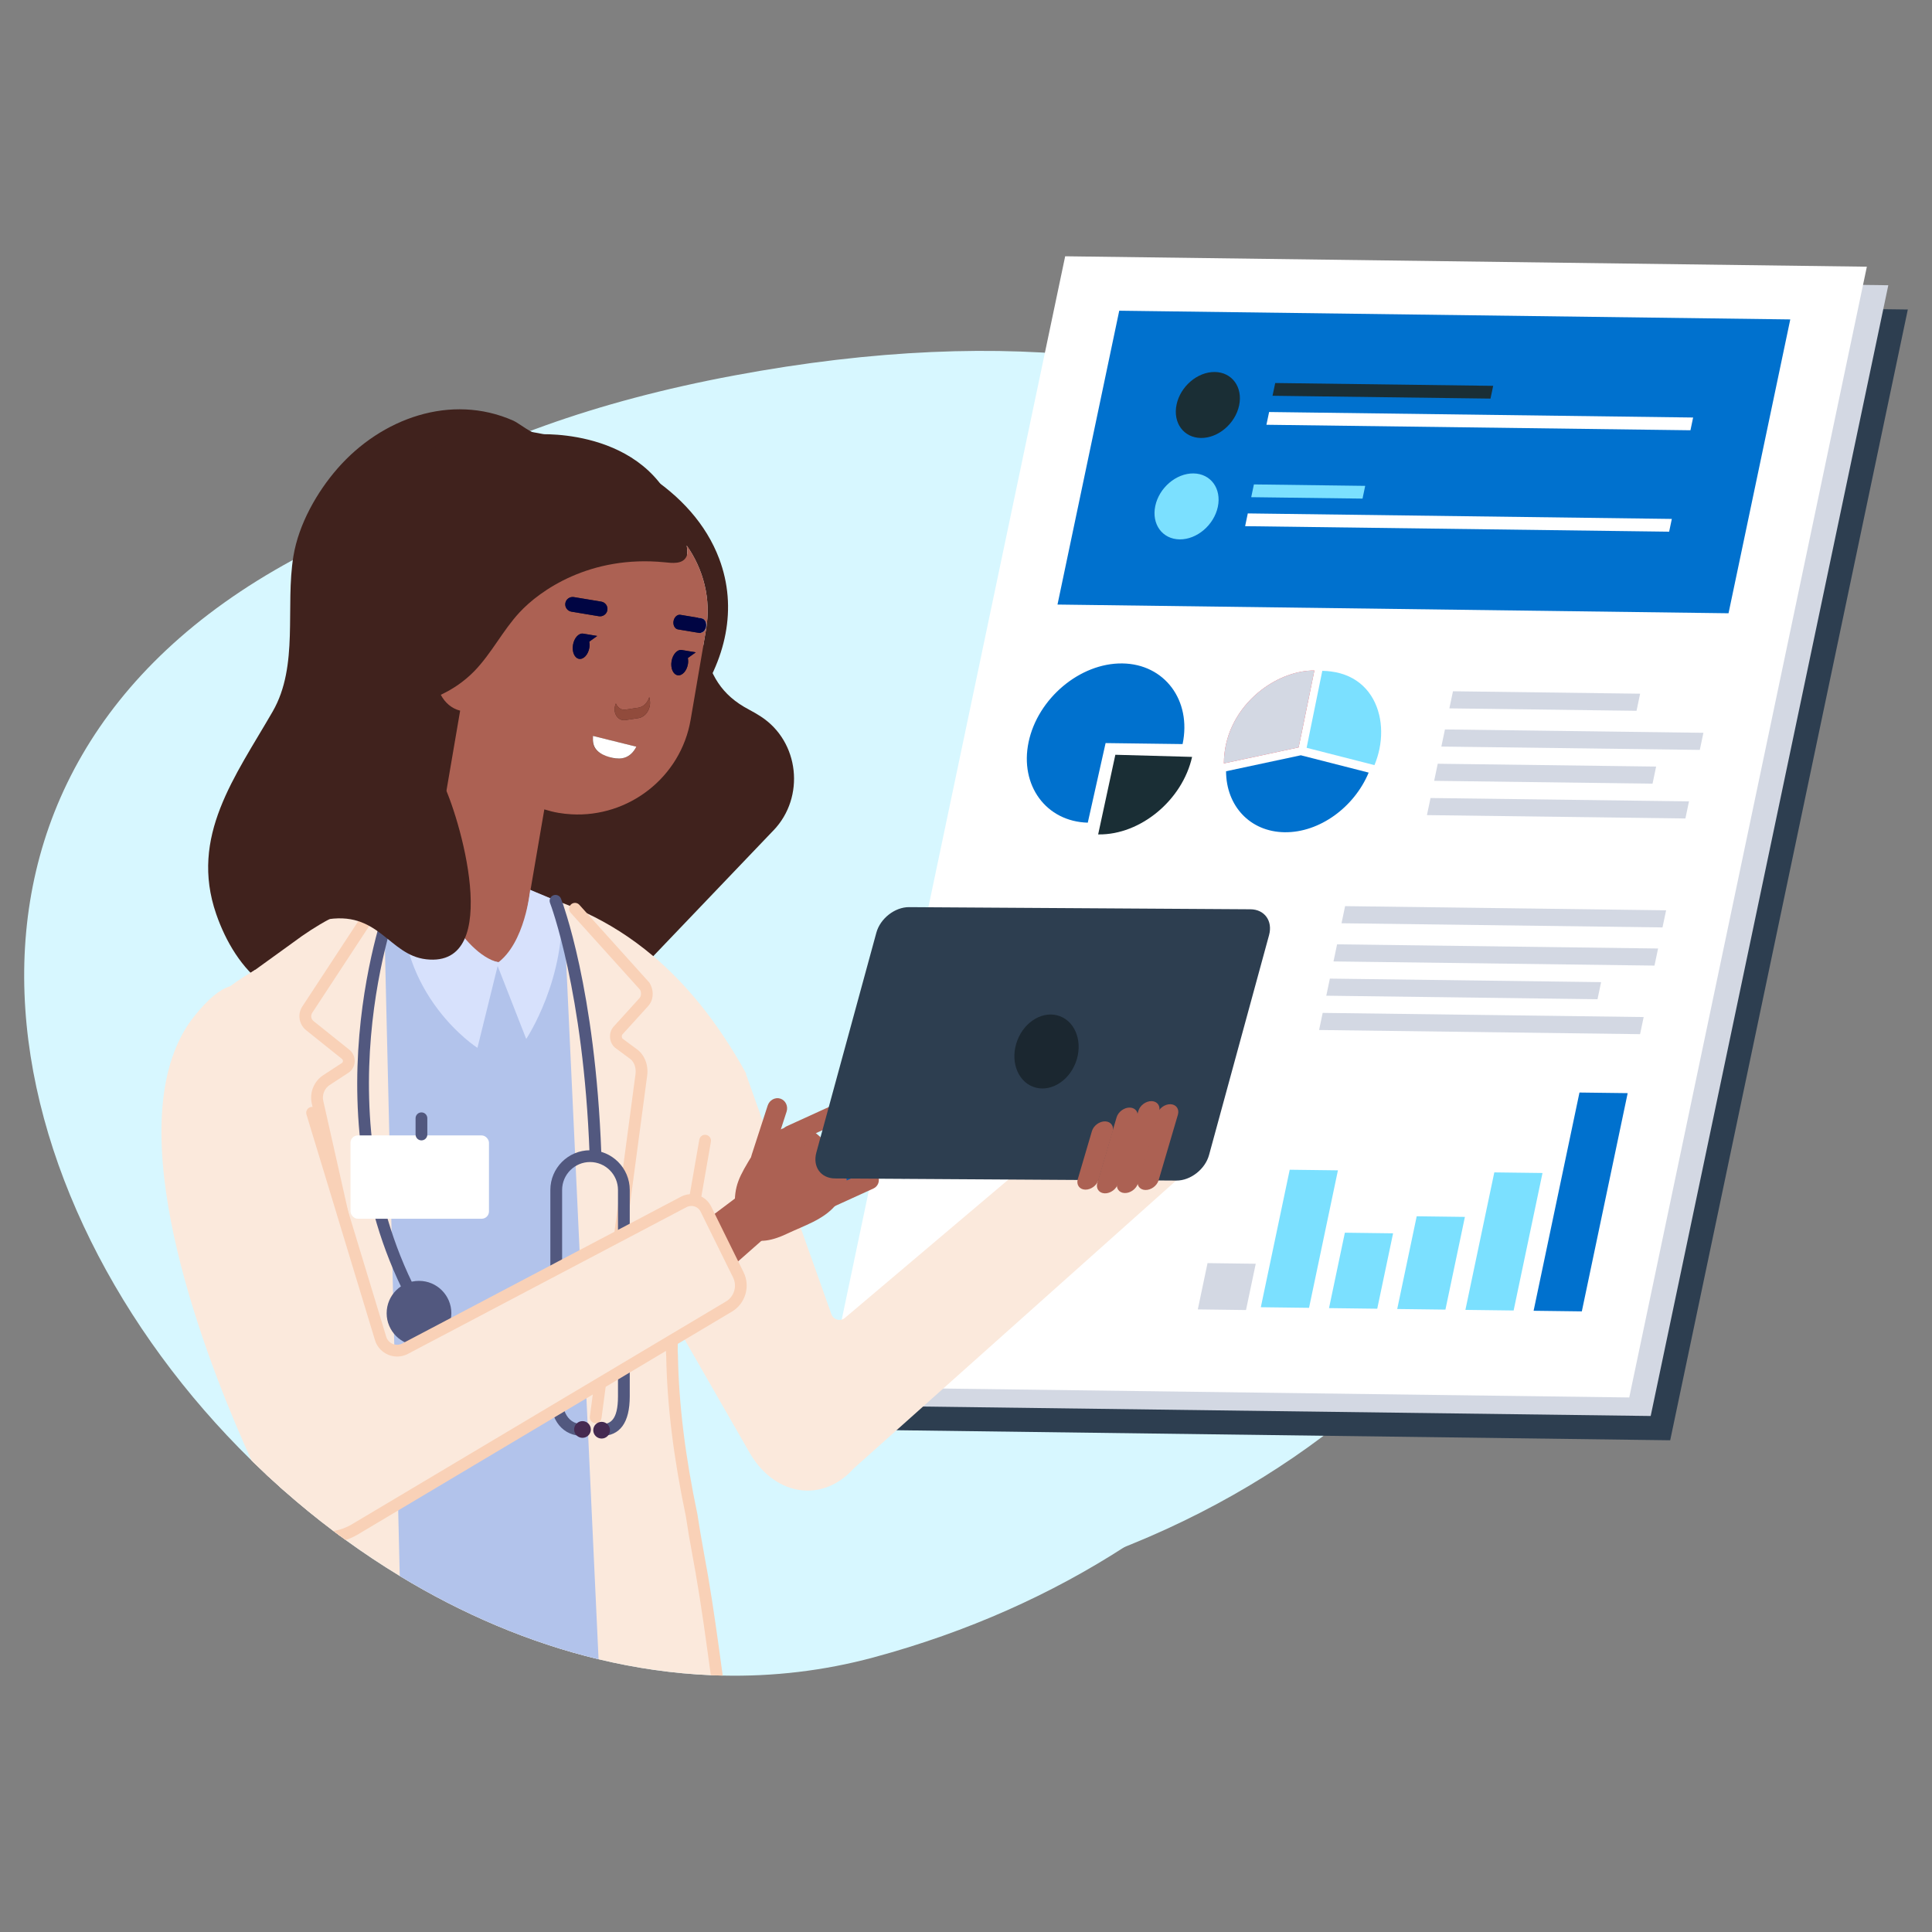 <?xml version="1.0" encoding="UTF-8"?><svg id="Calque_1" xmlns="http://www.w3.org/2000/svg" viewBox="0 0 1200 1200"><rect x="0" y="0" width="1200" height="1200" fill="#808080" stroke="none"/><defs><style>.cls-1{fill:#f9d1b7;}.cls-2{fill:#000543;}.cls-3{fill:#0071ce;}.cls-4{fill:#fff;}.cls-5{fill:#fbe9dc;}.cls-6{fill:#ff4f5b;}.cls-7{fill:#7be0ff;}.cls-8{fill:#914b3c;}.cls-9{fill:#d7e1fc;}.cls-10{fill:#d7f7ff;}.cls-11{fill:#b2c3eb;}.cls-12{fill:#ac6153;}.cls-13{fill:#d3d8e3;}.cls-14{fill:#40221d;}.cls-15{fill:#0959a7;}.cls-16{fill:#452a51;}.cls-17{fill:#1a2e35;}.cls-18{fill:#1b2730;}.cls-19{fill:#2d3e50;}.cls-20{fill:#52587f;}</style></defs><path class="cls-10" d="M632.12,982.83C216.62,1094-240.79,363.29,456.01,233.22c696.8-130.07,700.63,609.27,176.11,749.61Z"/><path class="cls-10" d="M909.17,598.21c0,3.56-.06,7.12-.17,10.69-.1,3.54-.26,7.1-.46,10.64-.22,3.57-.48,7.12-.81,10.69-.3,3.56-.66,7.1-1.08,10.65-5.67,48.64-20.9,97.67-45.37,144.12-4.92,9.36-10.23,18.61-15.92,27.74-11.27,18.11-23.99,35.7-38.19,52.58-3.17,3.79-6.41,7.53-9.72,11.23-4.48,4.98-9.05,9.9-13.77,14.74-24.86,25.49-53.3,48.95-85.27,69.61h-.01s-.01,.01-.03,.01c0,0-.01,0-.01,.01-45.02,29.1-96.98,52.65-155.71,68.51-31.19,8.42-62.61,11.98-93.76,11.3-1.77-.03-3.53-.09-5.28-.16-.7-.01-1.42-.04-2.13-.09-23.5-.99-46.81-4.39-69.72-9.9-43.11-10.36-84.78-28.21-123.48-51.73-11.46-6.95-22.67-14.41-33.57-22.32-1.14-.81-2.26-1.64-3.38-2.46-1.41-1.04-2.81-2.09-4.2-3.14-10.51-7.9-20.71-16.24-30.59-24.94-.92-.81-1.84-1.63-2.76-2.45-2.35-2.09-4.66-4.2-6.97-6.33-.53-.5-1.06-.99-1.58-1.48-2.68-2.49-5.33-5.02-7.95-7.57-.36-.35-.71-.69-1.07-1.05C-8.06,746.28-64.04,481.28,181.9,347.82c7.44-4.04,15.16-7.96,23.16-11.76,1.78-.83,3.6-1.68,5.41-2.52,44.27-20.35,96.94-36.88,158.87-48.55,3.6-.68,7.18-1.34,10.74-1.96,2.61-.46,5.21-.92,7.79-1.34,96.55-16.31,179.11-15.11,248.14-.73,5.08,1.05,10.09,2.17,15.03,3.38,4.91,1.19,9.75,2.45,14.49,3.77,3.07,.86,6.1,1.74,9.1,2.65,15.99,4.84,31.12,10.45,45.43,16.77,11.34,4.99,22.14,10.45,32.43,16.31,26.94,15.33,50.32,33.46,70.18,53.82,33.34,34.1,56.85,74.4,70.86,118.07,1.14,3.53,2.22,7.1,3.22,10.68,5.27,18.62,8.84,37.81,10.75,57.34,.36,3.54,.65,7.1,.88,10.67,.3,4.38,.5,8.75,.63,13.14,.1,3.56,.16,7.1,.16,10.65Z"/><path class="cls-12" d="M669.75,723.47s-2.13,9.08,2.79,10.38c4.92,1.31,47.76,7.65,46.77-8.63-.98-16.28-49.56-1.76-49.56-1.76Z"/><polygon class="cls-19" points="687.04 185.78 539.45 888.11 1037.39 894.58 1184.98 192.24 687.04 185.78"/><polygon class="cls-13" points="674.92 170.7 527.33 873.04 1025.27 879.5 1172.86 177.17 674.92 170.7"/><g><polygon class="cls-4" points="1011.95 867.99 514.01 861.52 661.6 159.18 1159.54 165.65 1011.95 867.99"/><g><g><path class="cls-6" d="M808.5,455.16l7.89-38.7c-10.82-.07-22.78,4.29-32.89,12.05-11.9,9.15-21.21,23.01-23.01,39.88-.2,1.84-.31,3.72-.32,5.63,0,.05,0,.09,0,.14h0s46.42-9.92,46.42-9.92l1.91-9.09Z"/><path class="cls-13" d="M808.5,455.16l7.89-38.7c-10.82-.07-22.78,4.29-32.89,12.05-11.9,9.15-21.21,23.01-23.01,39.88-.2,1.84-.31,3.72-.32,5.63,0,.05,0,.09,0,.14h0s46.42-9.92,46.42-9.92l1.91-9.09Z"/><path class="cls-7" d="M856.58,443.84c-3.32-13.69-13.2-24.75-30.15-26.81-.45-.06-.91-.11-1.37-.15-.29-.03-.58-.06-.88-.08-.86-.06-1.75-.1-2.65-.12-.04,0-.08,0-.12,0,0,0,0,0,0,0-.04,0-.07,0-.11,0h0s0,0,0,0l-7.89,38.7-1.85,9.09,42.09,10.75h.05s0,.01,0,.01c1.36-3.26,2.39-6.63,3.09-10.02,1.49-7.25,1.44-14.63-.2-21.38Z"/></g><path class="cls-3" d="M807.95,469.12l-46.42,9.92c.05,21.4,14.76,37.59,36.38,37.88,21.72,.28,43.25-15.59,52.19-37.04l-42.09-10.75h-.06Z"/></g><g><g><polygon class="cls-3" points="1073.62 380.91 656.83 375.5 695.18 192.99 1111.97 198.4 1073.62 380.91"/><g><path class="cls-17" d="M769.65,251.79c-2.38,11.32-13,20.37-23.74,20.24-10.73-.14-17.5-9.42-15.12-20.74,2.38-11.31,13-20.37,23.74-20.24,10.73,.14,17.5,9.43,15.12,20.74Z"/><polygon class="cls-17" points="925.77 247.58 790.39 245.82 792.06 237.9 927.44 239.65 925.77 247.58"/><polygon class="cls-4" points="1049.97 267.25 786.6 263.83 788.27 255.91 1051.63 259.33 1049.97 267.25"/></g><g><path class="cls-7" d="M756.42,314.78c-2.38,11.32-13,20.37-23.74,20.24-10.73-.14-17.5-9.42-15.12-20.74,2.38-11.31,13-20.37,23.74-20.23,10.73,.14,17.5,9.42,15.12,20.74Z"/><polygon class="cls-7" points="846.29 309.7 777.15 308.81 778.82 300.88 847.95 301.78 846.29 309.7"/><polygon class="cls-4" points="1036.73 330.24 773.37 326.82 775.03 318.89 1038.4 322.31 1036.73 330.24"/></g></g><g><path class="cls-17" d="M692.76,468.8l47.67,1.32c-6.01,26.87-32.09,48.49-58.07,48.15-.09,0-.19,0-.28,0l10.68-49.46Z"/><path class="cls-3" d="M686.71,461.53l-11.07,49.45c-25.9-.71-42.4-23.2-36.76-50.07,5.7-27.14,31.98-49.18,58.22-48.84,26.24,.34,43.13,22.95,37.43,50.09l-47.82-.62Z"/></g><g><polygon class="cls-7" points="801.07 726.54 783.12 811.94 813.07 812.32 831.01 726.92 801.07 726.54"/><polygon class="cls-7" points="928.14 728.19 910.19 813.59 940.14 813.97 958.08 728.57 928.14 728.19"/><polygon class="cls-3" points="981.04 678.59 952.55 814.14 982.5 814.52 1010.98 678.97 981.04 678.59"/><polygon class="cls-13" points="750.02 784.55 743.98 813.29 773.92 813.68 779.96 784.94 750.02 784.55"/><polygon class="cls-7" points="835.32 765.65 825.48 812.49 855.43 812.87 865.27 766.04 835.32 765.65"/><polygon class="cls-7" points="879.94 755.45 867.84 813.04 897.78 813.42 909.88 755.84 879.94 755.45"/></g><g><polygon class="cls-13" points="1020.91 631.71 821.54 629.12 819.31 639.75 1018.68 642.34 1020.91 631.71"/><polygon class="cls-13" points="994.48 610.02 826.01 607.83 823.78 618.45 992.24 620.64 994.48 610.02"/><polygon class="cls-13" points="1029.86 589.13 830.49 586.54 828.26 597.16 1027.63 599.75 1029.86 589.13"/><polygon class="cls-13" points="1034.85 565.41 835.47 562.82 833.24 573.45 1032.61 576.04 1034.85 565.41"/></g><g><polygon class="cls-13" points="1049.07 497.74 888.53 495.66 886.3 506.28 1046.83 508.37 1049.07 497.74"/><polygon class="cls-13" points="1028.65 476.13 893.01 474.37 890.78 484.99 1026.42 486.75 1028.65 476.13"/><polygon class="cls-13" points="1058.02 455.16 897.48 453.07 895.25 463.7 1055.78 465.78 1058.02 455.16"/><polygon class="cls-13" points="1018.71 430.87 902.47 429.36 900.23 439.98 1016.48 441.49 1018.71 430.87"/></g></g></g><g><g><path class="cls-14" d="M480.49,515.71c19.67-20.58,16.07-55.04-7.84-70.61-2.3-1.5-4.79-2.96-7.49-4.38-34.83-18.35-26.66-50.3-42.14-112.94-15.46-62.58-88.27-58.01-88.41-58-3.43,.22-12.47-7.04-15.79-8.51-38.86-17.15-81.99-1.35-109.07,29.59-12.88,14.72-24.23,34.71-27.5,54.56-5.18,31.48,3.52,68.06-12.87,96.49-23.37,40.51-51.74,77.6-35.1,125.79,5.91,17.12,15.88,34.03,30.61,44.59,12.83,9.21,29.17,12.95,44.07,16.82,24.22,6.29,49.11,10.76,74.08,11.16,24.18,.38,48.37-.05,72.53-.8,2.28-.07,4.57-.15,6.85-.23l118.06-123.54Z"/><g><path class="cls-5" d="M675.51,691.04l-150.4,127.26c-2.76,2.71-7.41,1.64-8.71-2.01l-53.2-149.56-4.31,.03s-6.93,2.32-6.93,2.32l2.82,8.45-43.83,114.91s-6.34,3.64-6.34,3.64l61.2,106.62c7.79,13.32,19.59,21.69,32.38,22.97,1.16,.11,2.3,.17,3.45,.17,10.59,0,20.71-4.88,28.6-13.74l204.02-182.18-58.76-38.87Z"/><g><polygon class="cls-15" points="516.02 716.34 515.26 714.25 516.34 714.07 516.58 714.94 517.35 714.65 517.74 715.71 516.02 716.34"/><polygon class="cls-15" points="518.39 720.79 518.14 718.98 557.77 713.45 558.02 715.27 518.39 720.79"/><polygon class="cls-15" points="517.5 720.5 517.02 719.14 517.83 718.86 517.61 718.41 517.84 718.86 518.75 718.54 518.88 718.92 518.02 719.22 518.44 720.03 517.5 720.5"/><path class="cls-15" d="M560.51,715.9c-.67-.44-1.47-.68-2.25-.61l-.09-1.83c1.13-.12,2.35,.26,3.34,.89l-.99,1.54Z"/><rect class="cls-15" x="520.53" y="727.62" width="1.83" height="2.26" transform="translate(-214.83 217.99) rotate(-19.67)"/><polygon class="cls-15" points="521.4 731.42 520.21 728.07 521.5 728.07 521.51 728.98 522.36 728.68 523.12 730.81 521.4 731.42"/><path class="cls-15" d="M563.77,721.08l-1.6-.88c.18-.32,.27-.7,.27-1.11,0-.34-.06-.69-.19-1.06-.17-.27-.24-.37-.29-.48l1.61-.86c.19,.3,.31,.48,.4,.72,.2,.57,.3,1.13,.3,1.68,0,.7-.16,1.38-.5,1.98Z"/><path class="cls-15" d="M522.42,734.25l-1.01-2.83,1.72-.61,.51,1.43,33.32-4.64c.61-.09,1.24-.05,1.86,.1,.09,.02-.36,1.79-.36,1.79-.41-.1-.84-.14-1.24-.08l-34.78,4.84Z"/><path class="cls-15" d="M561.43,732.18c-.46-1.28-1.63-2.34-2.99-2.69l.46-1.77c1.93,.49,3.6,2,4.25,3.85l-1.72,.61Z"/><path class="cls-15" d="M545.13,703.96c-.43-.11-.85-.14-1.25-.08l-.29-1.81c.66-.1,1.31-.06,1.99,.11l-.45,1.77Z"/></g><path class="cls-5" d="M415.46,834.46c-.01,1.27-.01,2.45,.01,3.51,.03,1.05,.09,1.99,.16,2.81,.59,33.54,5.35,66.37,12.16,98.78,1.14,7.59,2.39,15.14,3.8,22.63,.96,5.12,1.89,10.19,2.74,15.24,3.57,20.99,6.33,41.52,9.28,63.14-.7-.01-1.42-.04-2.13-.09-23.5-.99-46.81-4.39-69.72-9.9-43.11-10.36-84.78-28.21-123.48-51.73-11.46-6.95-22.67-14.41-33.57-22.32-1.14-.81-2.26-1.64-3.38-2.46-1.41-1.04-2.81-2.09-4.2-3.14-10.51-7.9-20.71-16.24-30.59-24.94-.92-.81-1.84-1.63-2.76-2.45-.06-3.92-.22-7.9-.49-11.98h0c-.16-2.39-.36-4.81-.6-7.24-.89-8.97-2.85-19.59-5.38-30.74h0c-4.58-20.18-11-42.04-16.34-58.98-.03-.07-.04-.14-.06-.22-5.37-17.09-9.6-29.09-9.6-29.09l-.71-14.83-2.26-47.44h0s-3.22-67.49-3.22-67.49c-.07-1.34,10.15-31.62,14.05-43.12,.92-2.71,1.48-4.38,1.48-4.38,0,0,2.04-1.47,5.11-3.67,.85-.62,1.78-1.3,2.78-2,8.9-6.42,22.31-16.09,23.62-17.06,7.01-5.25,14.52-10.19,22.54-14.47h.01c6.05-3.24,12.36-6.12,18.94-8.49,2.35-.96,4.74-1.9,7.15-2.82h.01c2.39-.88,4.79-1.74,7.24-2.58,.33-.12,.66-.22,.99-.33,2.96-.95,5.96-1.77,9-2.43,.49-.13,.98-.23,1.47-.32,5.73-1.21,11.54-1.93,17.4-2.23,.75-.03,1.5-.06,2.25-.09,3.3-.1,6.59-.07,9.89,.07l12.98,.59,35.32,1.58c.58,.16,1.15,.32,1.74,.49,.04,.01,.07,.01,.12,.03,3.9,1.11,8.06,2.35,12.44,3.8,.22,.07,.43,.14,.66,.23,1.02,.33,2.04,.69,3.09,1.07h.04c1.31,.47,2.62,.95,3.96,1.45h.01c1.5,.56,3.01,1.15,4.53,1.76,3.47,1.4,7.04,2.95,10.68,4.68,12.98,6.15,26.94,14.58,41.14,26.58,19.46,16.44,39.34,39.61,57.67,72.86l-.13,.35-27.62,76.11-.13,.36-.95,2.61-1.45,4.03-8.23,22.68-6.68,36.49c-.55,2.27-1.02,5.02-1.44,7.96-.53,3.89-.94,8.1-1.15,12.02-.1,1.78-.17,3.51-.2,5.11Z"/><path class="cls-1" d="M448.9,1040.74c-1.77-.03-3.53-.09-5.28-.16-.7-.01-1.42-.04-2.13-.09-.06-.47-.13-.94-.19-1.4-2.89-21.27-5.67-41.57-9.28-62.37-.69-3.99-1.41-8-2.17-12.03-1.43-7.53-2.69-15.13-3.83-22.77-7.67-36.46-11.67-69-12.21-99.26-.1-1.04-.16-2.25-.19-3.58-.01-1.09-.01-2.29,.01-3.54,.03-1.63,.12-3.34,.22-5.11,.32-5.12,.92-10.65,1.71-15.29,.3-1.76,.62-3.37,.96-4.79l10.42-59.89h0s.19-1.04,.19-1.04l.63-3.67,.7-4.03,5.89-33.84c.35-1.99,2.2-3.37,4.23-2.98,1.99,.35,3.32,2.25,2.98,4.23l-.95,5.46v.03l-4.98,28.56-.07,.39-.49,2.82-.83,4.81-2,11.47-.12,.69h0s-8.45,48.48-8.45,48.48c-.92,3.83-1.64,8.84-2.1,13.79-.01,.07-.01,.14-.01,.22-.17,1.77-.32,3.53-.4,5.22-.09,1.25-.14,2.48-.17,3.63-.1,3.04-.07,5.7,.1,7.57,.55,30.07,4.5,62.15,12.11,98.38,1.18,7.74,2.42,15.26,3.81,22.7,.99,5.3,1.93,10.52,2.82,15.73,3.34,19.65,5.96,38.89,8.71,59.03,.12,.88,.25,1.76,.36,2.63Z"/><path class="cls-11" d="M371.77,1030.59c-43.11-10.36-84.78-28.21-123.48-51.73l-.96-40.72-.07-3.48-.12-4.91h0s-.45-18.62-.45-18.62l-.62-26.18-.46-19.4-.55-23.09-.09-3.96-.09-3.48-.16-6.58-.59-24.79-.37-16.34s-.01,0,0-.01l-.53-22.25-.19-8.06-1.22-51.76-1.64-69.23-1.09-46.15h0s-.19-8.19-.19-8.19l-.4-16.9-.07-3.04s-.01-.17-.03-.39h0c-.06-1.15-.13-4.29,.03-4.27l.75-.22,8.88-2.65,1.47-.45,17.95-5.34,.22-.07,23.16-6.89,6.33-1.89c.09,0,17.33,7.17,32.08,13.31,.06,.04,.13,.06,.19,.09,4.5,1.89,8.77,3.67,12.22,5.12,.23,.09,.45,.19,.65,.27,2.84,1.18,5.08,2.13,6.39,2.69,.39,.17,.69,.3,.91,.4,.24,.1,.37,.17,.37,.17l.04,1.02h0s1.58,33.87,1.58,33.87v.03l1.99,42.99,3.57,76.73,.37,7.97,2.42,52.25,.22,4.66,.16,3.4,3.51,75.67h0s.23,4.85,.23,4.85l.16,3.44,.71,15.24,.1,2.19,.2,4.39,.07,1.35,2.75,59.4,3.7,79.51Z"/><path class="cls-1" d="M247.41,911.21c-1.67,0-3.18-1.16-3.56-2.85l-50.2-222.99c-1.51-6.73,1.35-13.79,7.13-17.57l11.52-7.51c.59-.38,.7-.94,.71-1.25,.01-.3-.04-.87-.6-1.32l-22.26-17.82c-4.62-3.7-5.54-10.36-2.1-15.17l44.79-68.27c1.11-1.68,3.37-2.16,5.06-1.05,1.69,1.11,2.15,3.37,1.05,5.06l-44.87,68.39c-1.27,1.78-.95,4.06,.64,5.33l22.26,17.82c2.22,1.78,3.46,4.54,3.33,7.38-.14,2.88-1.61,5.43-4.02,7.01l-11.51,7.51c-3.23,2.11-4.84,6.07-3.99,9.85l50.2,222.99c.44,1.96-.79,3.92-2.76,4.36-.27,.06-.54,.09-.81,.09Z"/><path class="cls-1" d="M370,883.97c-.16,0-.32,0-.49-.03-2-.27-3.41-2.1-3.14-4.11l28.37-212.83c.5-3.73-.85-7.48-3.35-9.32l-9.03-6.67c-1.92-1.42-3.16-3.72-3.42-6.3-.26-2.67,.54-5.25,2.22-7.09l16.06-17.69c1.13-1.25,1.24-3.72,.25-5.28l-43.05-47.75c-1.35-1.51-1.23-3.81,.27-5.17,1.5-1.35,3.81-1.22,5.16,.27l43.42,48.24c3.14,4.84,2.71,10.92-.64,14.6l-16.06,17.69c-.27,.3-.41,.88-.35,1.46,.06,.58,.29,1,.49,1.15l9.03,6.67c4.64,3.43,7.09,9.78,6.24,16.17l-28.37,212.83c-.25,1.83-1.81,3.17-3.62,3.17Z"/><path class="cls-20" d="M373.26,891.92c-2.02,0-3.65-1.63-3.65-3.65s1.63-3.65,3.65-3.65c5.49,0,10.58-2.1,10.58-17.35v-128.16c0-9.57-7.78-17.35-17.35-17.35s-17.35,7.78-17.35,17.35v128.16c0,5.22,1.28,17.35,13.09,17.35,2.02,0,3.65,1.63,3.65,3.65s-1.63,3.65-3.65,3.65c-12.58,0-20.4-9.45-20.4-24.66v-128.16c0-13.6,11.06-24.66,24.66-24.66s24.66,11.06,24.66,24.66v128.16c0,16.36-6.02,24.66-17.89,24.66Z"/><circle class="cls-16" cx="361.79" cy="887.87" r="5.19"/><path class="cls-16" d="M378.86,888.32c0,2.87-2.33,5.19-5.19,5.19s-5.19-2.33-5.19-5.19,2.33-5.19,5.19-5.19,5.19,2.33,5.19,5.19Z"/><g><path class="cls-20" d="M261.77,819.01c-1.26,0-2.48-.65-3.16-1.82-70.09-120.67-18.43-257.5-17.9-258.87,.73-1.88,2.85-2.82,4.73-2.08,1.88,.73,2.82,2.84,2.09,4.72-.52,1.33-50.89,134.98,17.41,252.56,1.02,1.74,.42,3.98-1.32,4.99-.58,.34-1.21,.49-1.83,.49Z"/><circle class="cls-20" cx="260.25" cy="815.66" r="20.09"/></g><g><rect class="cls-4" x="217.71" y="705.23" width="86" height="51.75" rx="4.53" ry="4.53"/><path class="cls-20" d="M261.77,708.31c-2.02,0-3.65-1.63-3.65-3.65v-10.08c0-2.02,1.63-3.65,3.65-3.65s3.65,1.63,3.65,3.65v10.08c0,2.02-1.63,3.65-3.65,3.65Z"/></g><g><polygon class="cls-12" points="464.37 738.5 431.81 763 453.22 788.06 481.8 762.88 464.37 738.5"/><g><path class="cls-12" d="M484.7,682.38c3.23,1.05,4.96,4.69,3.86,8.09l-9.97,30.7c-1.1,3.4-4.65,5.33-7.87,4.28-3.23-1.05-4.96-4.69-3.86-8.09l9.97-30.7c1.1-3.4,4.65-5.33,7.87-4.28Z"/><path class="cls-12" d="M518.75,748.89c3.46-4.02,6.59-8.45,7.18-12.73,.46-3.31-.65-6.24-1.91-8.98-3.24-7.06-7.59-13.57-12.93-19.36-4.9-5.31-12.16-10.29-21.85-7.82-9.36,2.39-16.95,9.21-21.56,16.77-8.74,14.34-11.74,19.54-11.23,33.33,.64,17.27,10.47,26.56,32.03,16.35,11.1-5.25,22.72-8.81,30.25-17.56Z"/><path class="cls-12" d="M493.35,709.96l42.3-19.29c2.87-1.31,4.14-4.72,2.83-7.59-1.31-2.87-4.72-4.14-7.59-2.83l-42.3,19.29c-2.87,1.31-4.14,4.72-2.84,7.59,1.31,2.87,4.72,4.14,7.59,2.83Z"/><path class="cls-12" d="M504,722.15l42.3-19.29c2.87-1.31,4.14-4.72,2.83-7.59-1.31-2.87-4.72-4.14-7.59-2.83l-42.3,19.29c-2.87,1.31-4.14,4.72-2.83,7.59,1.31,2.87,4.72,4.14,7.59,2.84Z"/><path class="cls-12" d="M505.27,740.51l42.3-19.29c2.87-1.31,4.14-4.72,2.83-7.59-1.31-2.87-4.72-4.14-7.59-2.83l-42.3,19.29c-2.87,1.31-4.14,4.72-2.83,7.59,1.31,2.87,4.72,4.14,7.59,2.83Z"/><path class="cls-12" d="M500.23,757.48l42.3-19.29c2.87-1.31,4.14-4.72,2.83-7.59-1.31-2.87-4.72-4.14-7.59-2.83l-42.3,19.29c-2.87,1.31-4.14,4.72-2.83,7.59,1.31,2.87,4.72,4.14,7.59,2.83Z"/></g></g><g><path class="cls-14" d="M338.05,502.73l-2.78,16.21c1.8,.14,3.57,.14,5.3-.18,7.04-1.31,10.79-6.98,14.28-12.98-2.63-.15-5.27-.42-7.93-.87-3.05-.52-5.99-1.3-8.87-2.18Z"/><path class="cls-14" d="M323.3,267.22c58.96,8.26,107.26,37.09,123.37,79.74,11.59,30.68,4.43,63.19-16.32,91.77l8.19-47.83c3.25-18.95-1.7-37.35-12.01-52.04,.45,2.71,.57,5.15-.12,6.69-2.28,5.09-9.04,4.15-13.56,3.7-46.38-4.63-77.58,17.51-90.21,31.14-10.41,11.24-17.35,25.43-28.02,36.41-5.98,6.15-13.11,11.11-20.85,14.73,2.61,4.96,6.82,8.57,12.03,9.86l-16.8,98.13c-14.71-.77-30.39-2.79-43.55,1.26,0,0-109.47-258.43,97.85-273.56Z"/><path class="cls-12" d="M426.53,338.87c.29,1.7,.45,3.28,.35,4.61-.01,.14-.03,.27-.04,.4,0,.01,0,.04-.01,.06,0,.14-.03,.27-.06,.4v.06c-.03,.19-.07,.36-.13,.53-.06,.22-.13,.43-.22,.62-2.29,5.1-9.04,4.16-13.56,3.7-46.38-4.62-77.58,17.52-90.2,31.15-10.41,11.24-17.36,25.43-28.02,36.42-5.99,6.15-13.13,11.11-20.86,14.72,2.61,4.97,6.82,8.58,12.02,9.86l-8.52,49.79-8.28,48.33-1.48,8.65-.04,.24-.55,3.24-4.17,24.35c-1.24,7.24,2.33,13.93,7.92,14.88l10.32,1.77,26.8,4.59h.03l1.89,.33,1.61,.27c5.58,.95,11.17-4.17,12.41-11.4l5.5-32.13,.23-1.37,.04-.19,5.79-33.82,2.78-16.21c2.88,.88,5.81,1.66,8.87,2.17,2.66,.46,5.3,.72,7.93,.88,35.54,2.04,67.95-22.94,74.07-58.68l1.44-8.38,6.48-37.87h0s1.7-9.96,1.7-9.96c3.25-18.94-1.7-37.34-12-52.03Zm-75.38,35.77c.4-2.49,2.78-4.19,5.27-3.77l17.06,2.82c2.49,.42,4.19,2.79,3.77,5.28-.4,2.49-2.79,4.19-5.28,3.79l-17.04-2.84c-2.49-.42-4.19-2.79-3.77-5.28Zm14.93,27.61c-.72,4.32-3.58,7.46-6.39,6.98-2.82-.46-4.52-4.35-3.8-8.68,.72-4.33,3.58-7.46,6.39-6.98l8.66,1.44-4.91,3.51c.19,1.15,.26,2.39,.04,3.73Zm28.89,62.08c-.09,.17-.19,.35-.29,.52-.17,.3-.36,.6-.56,.89-.42,.66-.88,1.24-1.38,1.76-.16,.19-.33,.37-.52,.52-.17,.17-.36,.35-.55,.5-.19,.17-.39,.33-.58,.46-.2,.16-.4,.3-.6,.42-.17,.12-.35,.23-.53,.33-.16,.1-.33,.19-.49,.26-.3,.16-.62,.3-.94,.43-.32,.12-.63,.22-.95,.3-.2,.06-.4,.12-.61,.16-3.04,.71-5.94,.09-7.58-.4-.01-.01-.04-.01-.06-.01-.82-.26-1.31-.49-1.31-.49-2.12-.66-3.79-1.38-5.1-2.17-.1-.04-.19-.1-.27-.17-4.07-2.58-4.48-5.76-4.4-9.02,0-.49,.01-.99,.03-1.51l26.97,6.69c-.09,.19-.19,.36-.29,.55Zm1.47-18.28l-8.03,1.21c-4.62,.71-7.99-4.49-6.17-9.51l.29-.83c1.04,2.49,3.18,4.27,5.94,3.86l8.03-1.21c3.28-.49,5.79-3.25,6.78-6.62l.3,1.61c1.02,5.37-2.35,10.78-7.14,11.5Zm30.82-37.35c.2,1.15,.27,2.39,.04,3.73-.72,4.32-3.58,7.46-6.39,6.98-2.81-.46-4.5-4.35-3.79-8.68,.72-4.33,3.57-7.46,6.39-7l8.66,1.44-4.92,3.53Zm11.1-18.55c-.03,.09-.06,.17-.1,.26-.03,.09-.07,.17-.12,.26-.04,.1-.1,.19-.14,.29-.06,.12-.13,.23-.2,.35-.1,.16-.22,.32-.33,.46-.39,.49-.86,.86-1.38,1.11-.19,.1-.37,.17-.56,.22-.1,.01-.2,.03-.3,.06t-.03,0c-.27,.03-.56,.03-.85-.01l-13.24-2.2c-1.93-.33-3.18-2.62-2.76-5.11,.42-2.49,2.33-4.27,4.27-3.94l10.95,1.81,2.27,.37c1.94,.33,3.18,2.63,2.76,5.12-.06,.33-.13,.66-.24,.96Z"/><path class="cls-2" d="M371.97,382.75c2.49,.41,4.87-1.29,5.28-3.78,.41-2.49-1.29-4.87-3.78-5.28l-17.05-2.83c-2.49-.41-4.87,1.29-5.28,3.78-.41,2.49,1.29,4.87,3.78,5.28l17.05,2.83Z"/><path class="cls-2" d="M421.09,390.91l13.24,2.2c1.93,.32,3.85-1.45,4.27-3.94,.41-2.49-.83-4.79-2.76-5.11l-13.24-2.2c-1.93-.32-3.85,1.45-4.27,3.94-.41,2.49,.83,4.79,2.76,5.11Z"/><path class="cls-8" d="M388.4,447.26l8.03-1.21c4.8-.72,8.16-6.14,7.14-11.51l-.3-1.61c-.99,3.37-3.48,6.13-6.77,6.62l-8.03,1.21c-2.76,.42-4.92-1.37-5.95-3.87l-.3,.84c-1.81,5.03,1.56,10.22,6.18,9.52Z"/><path class="cls-2" d="M362.29,393.56c-2.81-.47-5.68,2.66-6.4,6.99-.72,4.33,.98,8.21,3.79,8.68,2.81,.47,5.68-2.66,6.4-6.99,.22-1.33,.15-2.56-.05-3.72l4.92-3.52-8.66-1.44Z"/><path class="cls-2" d="M420.9,419.4c2.81,.47,5.68-2.66,6.4-6.99,.22-1.33,.15-2.57-.05-3.72l4.92-3.52-8.66-1.44c-2.81-.47-5.68,2.66-6.4,6.99-.72,4.33,.98,8.21,3.79,8.68Z"/><path class="cls-4" d="M395.25,463.78s-26.96-6.69-26.96-6.69c-.13,3.52,.01,6.51,2.69,9.16,2.07,2.05,4.86,3.24,7.67,4.02,2.49,.69,5.11,1.11,7.68,.72,4.12-.62,7.14-3.58,8.92-7.21Z"/></g><path class="cls-9" d="M267.59,548.13s18.82,44.07,42.06,49.64l-13.1,53.07s-50.38-32.07-47.02-97.29l18.07-5.42Z"/><path class="cls-9" d="M329.29,552.68s-3.04,33.45-20.78,45.78l18.34,46.86s25.16-37.67,21.85-84.53l-19.41-8.11Z"/><path class="cls-19" d="M507.05,715.87l37.27-136.55c2.41-8.83,11.5-15.93,20.31-15.88l212.01,1.33c8.81,.05,14,7.25,11.59,16.08l-37.27,136.55c-2.41,8.83-11.5,15.93-20.31,15.88l-212.01-1.33c-8.81-.05-14-7.25-11.59-16.08Z"/><g><path class="cls-12" d="M674.01,738.91c-3.54-.12-5.6-3.05-4.58-6.51l8.78-29.83c1.02-3.46,4.74-6.18,8.28-6.06,3.54,.12,5.6,3.05,4.59,6.51l-8.78,29.83c-1.02,3.46-4.74,6.18-8.28,6.06Z"/><path class="cls-12" d="M686.15,741.21c-3.54-.12-5.6-3.05-4.59-6.51l11.98-40.7c1.02-3.46,4.74-6.18,8.28-6.06,3.54,.12,5.6,3.05,4.59,6.51l-11.98,40.7c-1.02,3.46-4.74,6.18-8.28,6.06Z"/><path class="cls-12" d="M711.36,739.12c-3.54-.12-5.6-3.05-4.59-6.51l11.98-40.7c1.02-3.46,4.74-6.18,8.28-6.06,3.54,.12,5.6,3.05,4.59,6.51l-11.98,40.7c-1.02,3.46-4.74,6.18-8.28,6.06Z"/><path class="cls-12" d="M698.55,741.02c-3.54-.12-5.6-3.05-4.59-6.51l13.1-44.52c1.02-3.45,4.74-6.18,8.28-6.06,3.54,.12,5.6,3.05,4.59,6.51l-13.1,44.52c-1.02,3.46-4.74,6.18-8.28,6.06Z"/></g><path class="cls-20" d="M369.84,720.23c-1.95,0-3.57-1.55-3.65-3.52-3.73-101.25-24.35-155.36-24.56-155.89-.73-1.88,.2-3.99,2.08-4.73,1.88-.73,4,.2,4.73,2.08,.87,2.23,21.27,55.64,25.05,158.27,.07,2.02-1.5,3.71-3.51,3.79h-.14Z"/><path class="cls-5" d="M454.02,811.49l-30.23,18.01-2.63,1.57-5.7,3.4-1.83,1.08-22.48,13.4-7.31,4.35-7.14,4.25-8,4.78-4.62,2.75-14.28,8.51-6.55,3.9-48.55,28.92-47.45,28.27-26.23,15.62c-3.07,1.74-6.33,3.01-9.69,3.8-1.41-1.04-2.81-2.09-4.2-3.14-10.51-7.9-20.71-16.24-30.59-24.94-.92-.81-1.84-1.63-2.76-2.45-2.35-2.09-4.66-4.2-6.97-6.33-.53-.5-1.06-.99-1.58-1.48l-56.72-210.96c-.09-.33-5.25-20.09,1.12-43.83,.48-1.77,1.01-3.57,1.63-5.4,4.85-14.36,14.19-29.72,31.48-42.85,2.65-2.01,5.5-3.97,8.54-5.87l4.27-2.66,2.97-1.86,.03,.07,3.04,7.37,32,77.78,1.22,2.96,.27,.66,28.51,93.95,14.02,46.19c1.11,3.68,3.99,6.28,7.37,7.21,2.53,.73,5.35,.53,7.92-.82l4.13-2.17,21.4-11.28,63.42-33.41,7.3-3.84,11.04-5.81,20.8-10.97,2.86-1.5,5.07-2.68,2.25-1.18,34.77-18.32c.61-.32,1.21-.56,1.84-.75,.35-.12,.7-.19,1.06-.26h.01c1.97-.36,3.97-.1,5.77,.68,.16,.06,.32,.13,.46,.22,1.93,.94,3.57,2.52,4.61,4.59l2.19,4.45,14.65,29.71,3.31,6.71c3.48,7.07,.95,15.62-5.81,19.65Z"/><path class="cls-5" d="M176.55,925.99c-.92-.81-1.84-1.63-2.76-2.45-2.35-2.09-4.66-4.2-6.97-6.33-.53-.5-1.06-.99-1.58-1.48-2.68-2.49-5.33-5.02-7.95-7.57-2.5-10.77-3.93-21.82-7.38-32.33-5.83-17.76-17.23-33.33-22.57-51.25-5.56-18.65-4.2-38.73-8.92-57.6-4.49-18.01-14.42-34.53-16.98-52.91-2.29-16.54,.92-37.28,8.2-53.13,.63-1.41,1.31-2.78,2.03-4.1,.26-.52,.53-1.02,.82-1.51,7.43,4.09,11.3,23.88,13.89,41.81,1.64,11.33,2.76,21.92,3.94,27.36,3.34,15.34,6.77,30.67,10.29,45.97,2.27,9.99,4.61,19.98,6.97,29.95,1.11,4.65,2.22,9.31,3.34,13.96,.01,.07,.03,.14,.06,.22,4.92,20.51,10.02,40.99,15.26,61.42,.26,.99,.59,2.59,.99,4.63,1.38,6.87,3.54,18.88,6.07,30.9h0c1.02,4.95,2.12,9.87,3.25,14.44Z"/><path class="cls-1" d="M454.67,814.63l-29.36,17.49-4.32,2.58-5.51,3.28-1.86,1.11-22.47,13.39-7.31,4.35-7.64,4.56-8,4.76-3.96,2.36-13.54,8.06-6.38,3.8-46.95,27.97-50.05,29.81-25.63,15.27c-2.23,1.27-4.56,2.3-6.97,3.12-1.14-.81-2.26-1.64-3.38-2.46-1.41-1.04-2.81-2.09-4.2-3.14,3.79-.63,7.48-1.91,10.87-3.84l29.13-17.34h0s43.84-26.12,43.84-26.12l51.28-30.54,6.92-4.13,14.67-8.72h0s5.57-3.32,5.57-3.32l8-4.76h.01l6.41-3.83,7.31-4.35,22.7-13.53,1.81-1.08,5.9-3.51,.1-.06,29.26-17.43c5.1-3.04,7.04-9.57,4.42-14.88l-3.4-6.89-13.93-28.24h0s-2.82-5.74-2.82-5.74c-.26-.52-.58-.98-.95-1.4-.32-.37-.68-.71-1.08-.99-.53-.39-1.12-.68-1.76-.89-1.34-.43-2.73-.4-4.04,.04-.07,.01-.14,.04-.23,.07-.24,.09-.49,.2-.72,.32l-35.26,18.58-2.75,1.44-4.56,2.4-3.35,1.77-20.15,10.61-11.2,5.9-7.3,3.84-67.23,35.42h-.01s-10.91,5.74-10.91,5.74h-.01l-10.31,5.44c-2.58,1.35-5.47,1.89-8.31,1.55-1.32-.14-2.66-.48-3.93-1.01-2.36-.98-4.36-2.53-5.87-4.49-1.05-1.37-1.86-2.92-2.36-4.61l-23.82-78.47v-.06s-18.73-61.6-18.73-61.6c-.58-1.93,.5-3.97,2.43-4.56,.27-.09,.53-.13,.79-.13,.2-.03,.39-.03,.56-.01,1.45,.12,2.76,1.11,3.21,2.58l18.75,61.79,.03,.07,23.76,78.27c.61,2.04,2.09,3.67,4.04,4.49,.32,.13,.63,.23,.95,.3,1.7,.45,3.51,.24,5.08-.58l1.41-.75,28.76-15.14,61.7-32.5,7.3-3.86,10.82-5.7,21.7-11.43,2.17-1.15,5.76-3.02,1.55-.82,31.85-16.78c1.73-.91,3.58-1.44,5.47-1.55,.6-.06,1.21-.06,1.81-.01,1.14,.07,2.26,.29,3.37,.65,.69,.23,1.35,.5,1.99,.82,.03,.01,.04,.03,.06,.03,2.62,1.34,4.72,3.47,6.05,6.16l2.22,4.49,14.55,29.52h0s3.38,6.85,3.38,6.85c4.29,8.71,1.12,19.43-7.23,24.4Z"/></g><path class="cls-14" d="M274.65,485.48c10.26,19.49,38.97,115.92-9.93,110.35-23.57-2.68-29.36-31.07-63.53-24.43l73.46-85.92Z"/><ellipse class="cls-18" cx="650" cy="653.09" rx="23.45" ry="19.39" transform="translate(-192.77 1025.59) rotate(-68.98)"/></g><path class="cls-5" d="M168.67,750.52l-.27,24.07-1.09,98.98h0s-.09,7.08-.09,7.08l-.4,36.56c-.53-.5-1.06-.99-1.58-1.48-2.68-2.49-5.33-5.02-7.95-7.57-.36-.35-.71-.69-1.07-1.05-23.78-52.22-77.52-184.85-46.61-257.18,2.84-6.66,6.39-12.82,10.77-18.35,8.91-11.27,16.28-17.14,22.35-18.88,2.33-.68,4.48-.73,6.43-.27,30.01,7.12,19.5,138.1,19.5,138.1Z"/></g></svg>
